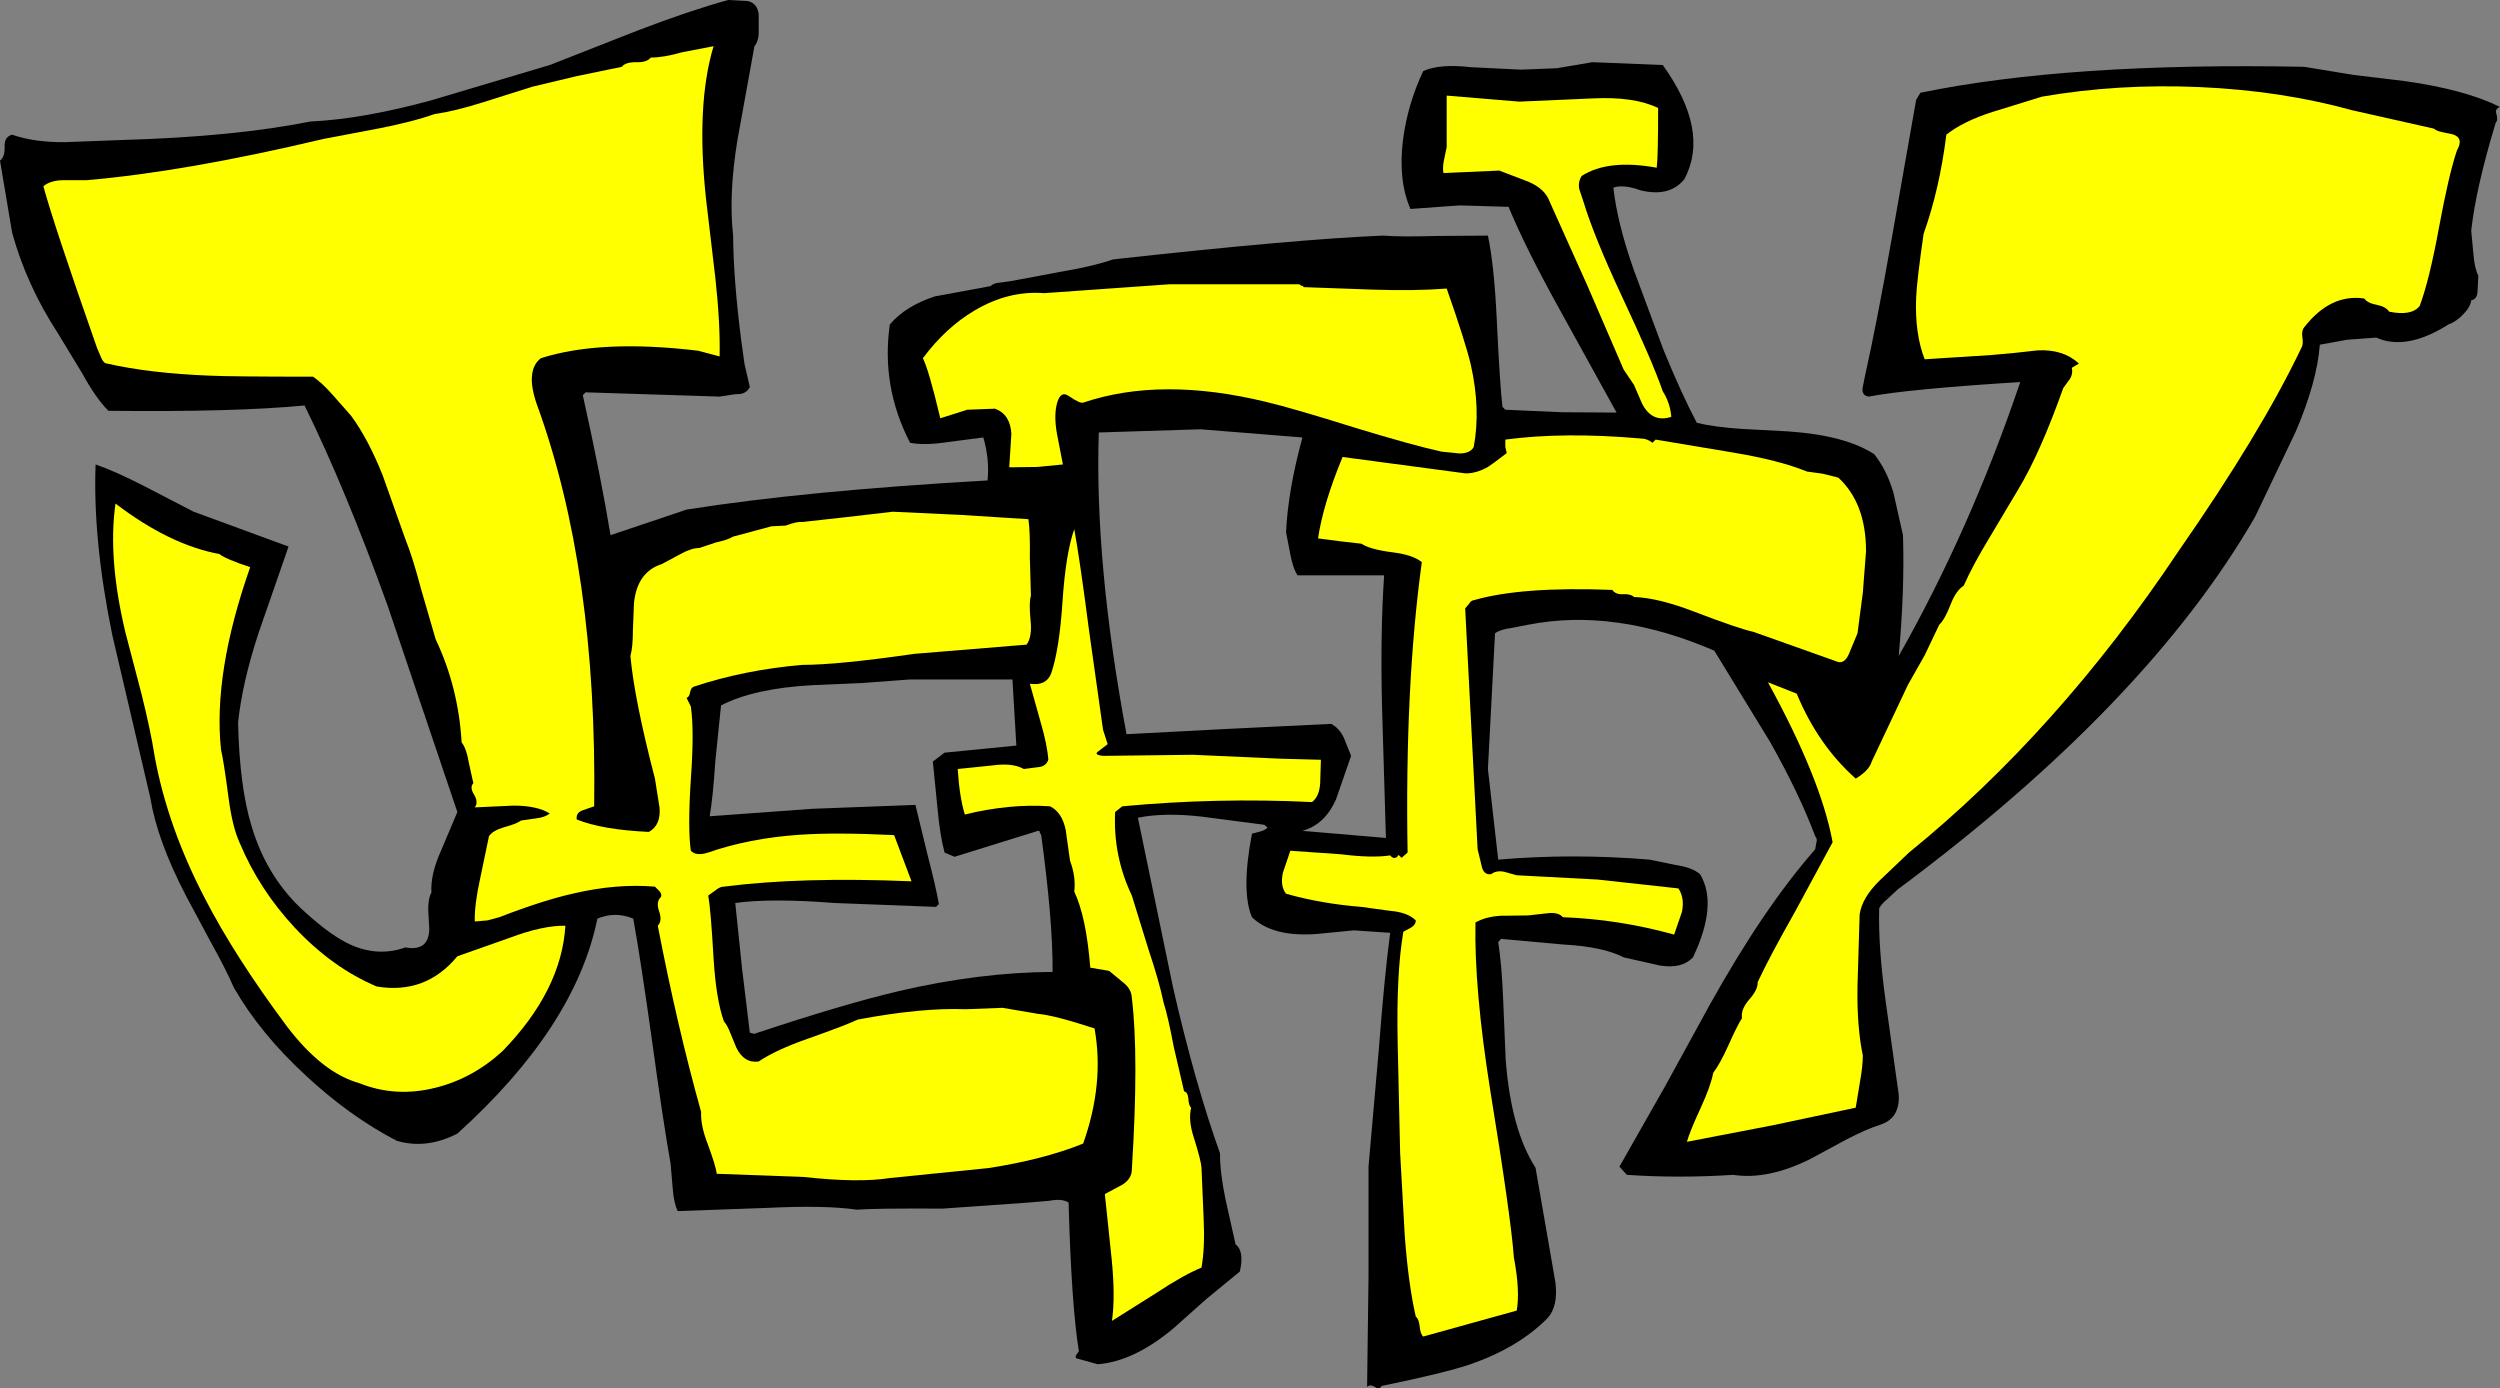<?xml version="1.0" encoding="UTF-8" standalone="no"?>
<svg xmlns:xlink="http://www.w3.org/1999/xlink" height="195.35px" width="351.75px" xmlns="http://www.w3.org/2000/svg">
  <rect width="100%" height="100%" fill="#808080" stroke="none"/>
  <g transform="matrix(1.0, 0.0, 0.0, 1.0, 175.35, 68.2)">
    <path d="M-158.25 -48.5 Q-142.45 -48.95 -131.7 -51.1 -124.2 -51.45 -114.45 -54.15 L-98.0 -59.05 -85.65 -63.9 Q-78.35 -66.7 -72.9 -68.2 L-70.1 -68.05 Q-68.75 -67.7 -68.6 -66.15 L-68.6 -63.85 Q-68.55 -62.5 -69.2 -61.7 L-71.6 -48.45 Q-72.85 -40.8 -72.2 -35.05 -72.15 -28.75 -71.05 -20.25 L-70.6 -17.0 -69.85 -13.75 Q-70.4 -12.65 -71.8 -12.75 L-74.1 -12.4 -92.95 -13.0 -93.35 -12.6 Q-90.8 -1.15 -89.45 7.1 L-78.75 3.5 Q-62.05 0.85 -36.4 -0.6 -36.1 -3.6 -37.0 -6.65 L-42.0 -6.0 Q-45.25 -5.5 -47.3 -5.9 -51.4 -13.8 -50.15 -22.55 -47.95 -25.15 -43.8 -26.5 L-35.95 -27.95 Q-35.55 -28.4 -34.55 -28.45 L-33.1 -28.65 -25.9 -30.0 Q-21.45 -30.75 -18.75 -31.7 7.0 -34.55 19.2 -35.05 21.85 -34.85 26.7 -35.0 L34.0 -35.05 Q34.9 -30.75 35.25 -23.1 35.7 -13.75 36.05 -10.95 L36.45 -10.55 44.35 -10.2 52.1 -10.15 44.15 -24.55 Q39.35 -33.2 36.9 -39.1 L30.0 -39.3 23.1 -38.8 Q21.35 -42.8 22.05 -48.5 22.7 -53.55 24.9 -58.2 27.2 -59.25 31.55 -58.75 L38.65 -58.4 43.7 -58.6 48.7 -59.45 58.6 -59.05 Q65.25 -49.8 61.65 -43.0 59.6 -40.45 55.55 -41.4 53.05 -42.3 51.65 -41.8 52.2 -36.8 54.55 -30.15 L58.75 -18.85 Q61.3 -12.65 63.4 -8.7 65.95 -8.1 69.75 -7.85 L76.3 -7.5 Q84.25 -6.95 88.35 -4.3 90.1 -2.1 91.05 1.1 L92.4 7.1 Q92.65 14.75 91.8 24.1 101.9 6.25 108.9 -14.45 93.05 -13.45 87.6 -12.4 86.65 -12.5 86.7 -13.5 L87.0 -15.05 Q88.7 -22.65 90.8 -34.55 L94.25 -54.15 94.85 -55.15 Q115.75 -59.45 148.85 -58.8 L155.85 -57.65 162.95 -56.8 Q171.5 -55.6 176.4 -53.15 175.65 -52.9 175.9 -52.15 176.15 -51.3 175.8 -50.95 173.0 -41.7 172.35 -35.75 L172.65 -32.55 Q172.8 -30.5 173.35 -29.4 L173.25 -27.4 Q173.25 -26.1 172.35 -25.95 172.25 -25.0 171.2 -23.95 170.25 -22.95 169.15 -22.55 163.2 -18.8 159.0 -20.7 L154.9 -20.4 151.05 -19.7 Q150.65 -14.45 147.65 -7.45 L141.95 4.5 Q126.75 30.85 91.65 56.95 L90.2 58.3 Q89.35 59.0 89.05 59.6 88.9 65.15 90.0 72.95 L91.8 85.8 Q92.0 89.05 89.35 90.0 87.25 90.65 84.3 92.2 L79.4 94.85 Q73.4 97.85 68.5 97.1 60.8 97.6 53.55 97.1 L52.5 95.95 58.95 84.6 65.2 73.2 Q72.8 59.55 80.05 51.3 L80.2 50.4 Q80.4 49.85 80.05 49.45 77.75 43.35 73.65 36.1 L65.85 23.35 Q51.85 17.3 39.65 19.7 L37.35 20.15 Q35.75 20.35 35.0 20.9 L34.0 40.0 35.45 52.75 Q45.9 51.85 56.75 52.75 L60.4 53.5 Q62.75 53.85 63.85 54.8 66.4 59.05 62.85 66.5 61.3 68.15 58.2 67.65 L53.1 66.5 Q50.2 65.0 44.7 64.7 L35.85 63.9 35.45 64.35 Q35.95 67.5 36.15 72.55 L36.5 80.9 Q37.25 90.75 40.7 96.1 L43.5 112.25 Q43.9 115.6 42.4 117.25 38.3 121.4 31.55 123.75 27.85 125.0 19.05 126.8 18.7 127.4 18.1 126.95 17.4 126.5 17.0 126.95 L17.2 111.5 17.2 95.95 18.65 79.45 Q19.45 69.0 20.25 63.05 L15.15 62.7 10.0 63.2 Q3.75 63.7 0.8 60.85 -0.75 57.2 0.8 49.1 L1.95 48.8 Q2.65 48.6 3.0 48.25 L2.55 47.85 -6.25 46.7 Q-11.5 46.1 -15.25 46.85 L-10.3 70.75 Q-7.2 84.3 -3.7 94.05 -3.7 96.85 -2.9 100.65 L-1.5 106.9 Q-0.25 107.8 -0.9 110.7 L-5.65 114.6 -10.25 118.7 Q-15.8 123.35 -20.9 123.75 L-23.95 122.9 Q-24.1 122.6 -23.85 122.35 L-23.55 121.9 Q-24.6 115.55 -25.0 101.0 -25.9 100.4 -27.7 100.75 L-30.65 101.0 -42.7 101.85 Q-52.15 101.8 -54.8 102.0 -59.3 101.35 -67.4 101.75 L-80.0 102.2 Q-80.55 101.05 -80.7 99.0 L-81.0 95.5 Q-82.0 89.95 -83.6 78.3 -85.2 66.85 -86.25 61.05 -88.8 60.0 -91.3 61.05 -94.4 76.3 -111.0 91.3 -115.4 93.55 -119.55 92.3 -126.25 88.8 -132.35 83.1 -138.75 77.2 -142.45 70.75 -143.6 68.1 -145.75 64.25 L-149.2 57.8 Q-153.25 50.0 -154.2 44.05 L-159.55 21.15 Q-162.3 7.75 -161.9 -2.85 -159.25 -1.95 -155.05 0.2 L-148.1 3.8 -134.75 8.7 -138.95 20.8 Q-141.3 27.95 -141.85 33.5 -141.65 42.5 -139.95 48.05 -137.75 55.45 -132.3 60.25 -128.65 63.55 -125.95 64.75 -122.1 66.45 -118.3 65.1 -115.05 65.7 -114.95 62.55 L-115.1 59.8 Q-115.1 58.15 -114.65 57.4 -114.8 54.8 -113.3 51.5 L-111.0 46.05 -120.8 17.05 Q-126.7 0.65 -132.5 -11.15 -142.45 -10.2 -160.1 -10.4 -161.85 -12.15 -163.8 -15.7 L-167.2 -21.3 Q-171.65 -28.15 -173.65 -35.5 L-175.35 -45.6 Q-174.65 -46.1 -174.7 -47.6 -174.75 -48.95 -173.65 -49.25 -170.5 -48.15 -166.15 -48.2 L-158.25 -48.5 M-6.45 -7.8 L-20.75 -7.35 Q-21.35 11.0 -16.85 35.1 L-2.5 34.35 11.95 33.65 Q13.1 34.25 13.75 35.65 L14.75 38.15 12.6 44.35 Q11.0 47.85 7.9 48.7 L19.65 49.7 19.1 31.25 Q18.85 20.65 19.4 12.75 L7.2 12.75 Q6.55 11.7 6.2 9.8 L5.6 6.7 Q5.85 0.9 7.9 -6.65 L-6.45 -7.8 M-61.1 45.6 L-46.55 45.05 -44.85 52.05 Q-43.7 56.45 -43.25 59.0 L-43.65 59.4 -57.95 58.85 Q-66.85 58.15 -71.9 58.85 L-70.95 68.0 -69.85 77.1 -69.5 77.2 -69.2 77.25 Q-56.75 73.1 -48.9 71.25 -37.5 68.6 -27.25 68.55 -27.2 61.45 -28.85 49.3 L-29.05 48.95 Q-29.05 48.65 -29.3 48.7 L-41.05 52.35 -42.45 51.75 Q-43.1 49.35 -43.45 45.45 L-44.1 38.95 -42.45 37.7 -37.4 37.2 -32.35 36.7 -32.9 27.4 -47.3 27.4 -54.1 27.9 -61.0 28.2 Q-69.25 28.65 -73.9 31.05 L-74.7 38.85 Q-75.05 44.15 -75.5 46.65 L-61.1 45.6" fill="#000000" fill-rule="evenodd" stroke="none"/>
    <path d="M-163.15 -42.85 Q-149.2 -44.05 -129.85 -48.65 L-121.95 -50.15 Q-117.15 -51.1 -114.2 -52.15 -111.35 -52.55 -107.25 -53.85 L-100.45 -56.0 -94.15 -57.5 -87.85 -58.8 Q-87.4 -59.45 -85.85 -59.45 -84.3 -59.4 -83.8 -60.1 -82.0 -60.1 -79.35 -60.85 L-74.95 -61.7 Q-77.45 -53.4 -76.0 -40.1 L-74.7 -29.1 Q-74.0 -22.7 -74.1 -18.05 L-77.1 -18.85 Q-90.8 -20.5 -99.25 -17.8 -101.45 -16.1 -99.85 -11.4 -91.3 12.0 -91.75 45.25 L-93.35 45.8 Q-94.35 46.15 -94.2 47.1 -90.6 48.55 -84.05 48.85 -82.35 47.9 -82.55 45.45 L-83.2 41.35 Q-86.1 30.2 -86.65 24.1 -86.3 22.85 -86.3 20.45 L-86.15 16.65 Q-85.7 12.25 -82.2 11.15 L-79.6 9.75 Q-78.05 8.9 -76.95 8.9 L-74.55 8.1 Q-72.9 7.75 -72.2 7.3 L-66.8 5.85 -64.8 5.75 Q-63.2 5.15 -62.5 5.25 L-56.2 4.55 -49.75 3.8 -40.15 4.25 -30.65 4.85 Q-30.4 6.6 -30.45 10.25 L-30.3 15.65 Q-30.6 16.5 -30.35 19.1 -30.1 21.35 -30.9 22.5 L-46.75 23.8 Q-57.45 25.35 -62.5 25.35 -70.6 26.05 -77.7 28.4 -78.15 28.55 -78.25 29.2 -78.35 29.85 -78.75 30.0 L-78.15 31.2 Q-77.65 34.55 -78.15 41.45 -78.6 48.35 -78.15 51.5 -77.4 52.3 -75.7 51.75 -70.0 49.75 -62.85 49.25 -57.65 48.9 -49.55 49.3 L-47.1 55.8 Q-62.6 55.15 -73.5 56.55 -74.05 56.55 -74.65 57.05 L-75.7 57.8 Q-75.35 59.7 -74.95 66.65 -74.6 72.4 -73.5 75.5 -73.0 76.05 -72.55 77.25 L-71.75 79.2 Q-70.65 81.45 -68.6 81.15 -66.15 79.5 -61.7 77.95 -56.2 76.0 -54.65 75.25 -45.6 73.55 -39.45 73.8 L-34.3 73.6 -29.3 74.45 Q-27.0 74.65 -21.35 76.5 -19.95 84.25 -22.95 92.7 -28.5 94.95 -36.3 96.15 L-50.15 97.55 Q-54.55 98.25 -62.25 97.4 L-74.5 96.95 Q-74.65 95.8 -75.8 92.7 -76.8 90.1 -76.7 88.25 -80.05 76.3 -82.8 62.05 -82.15 61.4 -82.6 60.05 -83.1 58.7 -82.35 58.0 -82.2 57.6 -82.55 57.2 L-83.2 56.55 Q-88.6 56.1 -94.6 57.5 -98.9 58.45 -105.1 60.85 L-106.75 61.3 -108.55 61.45 Q-108.6 59.05 -107.8 55.45 L-106.55 49.45 Q-106.0 48.65 -104.45 48.2 -102.6 47.7 -102.05 47.25 L-99.95 46.95 Q-98.65 46.8 -98.0 46.25 -99.8 45.15 -103.1 45.15 L-108.55 45.4 Q-108.0 44.7 -108.65 43.6 -109.3 42.55 -108.75 42.0 L-109.4 39.05 Q-109.7 37.15 -110.4 36.25 -110.85 28.5 -114.05 21.75 L-116.1 14.7 Q-117.3 10.15 -118.3 7.7 L-121.5 -1.3 Q-123.55 -6.45 -125.95 -9.7 L-128.55 -12.65 Q-130.05 -14.35 -131.3 -15.2 -142.65 -15.2 -146.0 -15.35 -154.4 -15.7 -160.3 -17.05 -160.75 -17.05 -161.1 -17.85 L-161.7 -19.25 Q-167.75 -36.5 -169.25 -42.0 -168.2 -42.85 -166.35 -42.85 L-163.15 -42.85" fill="#ffff00" fill-rule="evenodd" stroke="none"/>
    <path d="M111.95 -54.6 Q122.65 -56.45 134.1 -55.95 145.6 -55.45 155.55 -52.7 L167.1 -50.1 Q167.4 -49.8 168.3 -49.6 L169.75 -49.3 Q171.35 -48.8 170.35 -47.05 169.2 -43.7 167.8 -36.1 166.45 -28.75 165.1 -25.15 163.95 -23.7 160.8 -24.35 160.35 -25.05 159.1 -25.3 157.75 -25.55 157.3 -26.2 152.55 -26.9 148.85 -22.15 148.45 -21.65 148.6 -20.7 148.75 -19.7 148.45 -19.25 142.75 -7.3 131.2 9.3 114.25 34.7 93.25 51.75 L89.1 55.7 Q86.65 58.1 86.3 60.45 L86.0 70.55 Q85.9 76.25 86.75 80.3 86.75 81.8 86.35 84.0 L85.75 87.65 73.95 90.15 62.0 92.45 Q62.4 91.0 63.95 87.65 65.35 84.6 65.7 82.75 66.65 81.5 67.8 78.95 69.05 76.15 69.75 75.05 69.55 73.85 70.75 72.45 72.0 71.05 71.95 70.0 73.6 66.45 77.2 60.1 L82.5 50.3 Q80.85 41.35 73.4 27.8 L77.45 29.4 Q80.45 36.65 85.75 41.35 87.65 40.2 88.0 38.95 L93.1 28.15 95.45 24.0 97.5 19.7 Q98.3 18.95 99.1 16.85 99.85 14.9 100.95 14.2 102.2 11.35 104.6 7.4 L108.65 0.6 Q111.7 -4.45 114.95 -13.6 L115.9 -14.9 Q116.35 -15.65 116.15 -16.45 L117.15 -17.05 Q114.95 -19.1 111.3 -18.9 L108.15 -18.55 104.85 -18.25 95.45 -17.65 Q94.05 -21.25 94.25 -26.3 94.35 -28.7 95.3 -35.3 97.55 -41.6 98.5 -49.25 100.9 -51.15 105.0 -52.45 L111.95 -54.6" fill="#ffff00" fill-rule="evenodd" stroke="none"/>
    <path d="M35.6 -44.2 L27.75 -43.85 Q27.6 -44.5 27.8 -45.6 L28.2 -47.5 28.2 -54.75 38.4 -53.9 48.65 -54.35 Q54.6 -54.65 57.95 -53.0 57.95 -46.1 57.75 -44.6 50.95 -45.85 47.2 -43.45 46.65 -42.6 46.85 -41.6 L47.45 -39.8 Q48.95 -34.85 52.9 -26.4 57.15 -17.35 58.6 -13.15 59.65 -11.5 59.8 -9.55 57.05 -8.65 55.65 -11.5 L54.55 -14.05 53.1 -16.2 48.0 -28.0 42.7 -39.8 Q42.05 -41.65 39.65 -42.65 L35.6 -44.2" fill="#ffff00" fill-rule="evenodd" stroke="none"/>
    <path d="M27.5 -4.65 Q23.2 -5.6 15.2 -8.05 6.6 -10.75 2.8 -11.65 -12.0 -15.25 -22.95 -11.55 -23.4 -11.4 -25.0 -12.5 -26.1 -13.25 -26.6 -11.55 -27.1 -9.85 -26.65 -7.25 L-25.8 -2.85 -29.4 -2.5 -33.35 -2.45 -33.05 -7.15 Q-33.2 -9.9 -35.35 -10.7 L-39.25 -10.55 -43.05 -9.35 Q-44.65 -16.1 -45.5 -17.8 -42.3 -22.1 -38.25 -24.5 -33.45 -27.35 -28.45 -26.95 L-10.85 -28.2 7.45 -28.2 7.75 -28.0 Q8.05 -28.0 8.05 -27.8 L17.8 -27.45 Q23.75 -27.25 28.2 -27.6 30.9 -19.9 31.6 -16.85 33.0 -10.6 32.0 -5.3 31.5 -4.4 30.0 -4.4 L27.5 -4.65" fill="#ffff00" fill-rule="evenodd" stroke="none"/>
    <path d="M57.15 -5.9 L57.6 -6.35 68.35 -4.55 Q75.0 -3.45 78.9 -1.85 L81.1 -1.55 83.3 -1.0 Q87.2 2.6 87.2 9.35 L86.75 15.2 86.0 20.9 84.9 23.55 Q84.3 25.15 83.3 24.95 L71.35 20.7 Q69.25 20.25 63.0 17.85 57.9 15.9 54.55 15.8 54.1 15.35 52.95 15.4 51.95 15.45 51.5 14.8 38.75 14.3 32.0 16.25 31.6 16.3 31.35 16.75 L30.8 17.4 32.55 51.3 33.1 53.55 Q33.35 54.95 34.45 54.8 35.15 54.25 36.25 54.45 L38.05 54.95 49.4 55.55 60.8 56.8 Q61.7 58.15 61.3 60.1 L60.2 63.3 Q52.5 61.15 44.55 60.85 43.9 60.1 42.35 60.3 L39.65 60.6 35.75 60.65 Q33.6 60.8 32.25 61.6 32.05 70.9 34.35 85.35 37.25 103.15 37.65 108.7 38.55 113.45 38.05 116.2 L24.9 119.85 Q24.5 119.5 24.4 118.45 24.3 117.4 23.85 117.05 22.8 112.45 22.3 105.65 L21.65 94.05 21.3 78.45 Q21.1 68.75 22.1 62.9 L23.2 62.3 Q23.85 61.9 23.85 61.3 22.7 60.15 20.2 59.95 L16.2 59.4 Q10.55 58.95 5.6 57.55 4.75 56.5 5.15 54.6 L6.2 51.5 13.35 52.0 Q17.75 52.55 20.25 52.15 20.7 52.75 21.25 52.35 21.35 52.0 21.55 52.2 L21.85 52.5 22.7 51.75 Q22.3 28.35 24.7 10.9 23.45 9.85 20.5 9.5 17.4 9.1 16.2 8.3 L13.15 7.95 10.1 7.55 Q10.8 2.75 13.55 -3.9 L30.8 -1.6 Q32.3 -1.55 34.0 -2.5 34.5 -2.8 36.65 -4.45 L36.45 -5.3 36.45 -6.35 Q44.7 -7.45 55.55 -6.5 56.4 -6.5 57.15 -5.9" fill="#ffff00" fill-rule="evenodd" stroke="none"/>
    <path d="M-157.7 20.8 Q-160.2 10.35 -159.1 2.65 -151.5 8.45 -144.5 9.75 -143.5 10.5 -140.15 11.6 -145.4 26.55 -144.25 37.3 -143.9 38.7 -143.2 44.0 -142.65 48.2 -141.6 50.45 -138.85 57.0 -133.85 62.35 -128.6 67.95 -122.35 70.6 -115.45 71.75 -111.0 66.35 L-103.5 63.7 Q-98.95 62.0 -95.8 62.05 -96.35 71.15 -104.65 79.7 -108.85 83.55 -114.1 84.85 -119.7 86.25 -124.8 84.2 -130.0 82.75 -134.95 76.25 -142.3 66.4 -146.55 58.15 -151.8 48.05 -153.6 38.15 -154.15 34.6 -155.45 29.4 L-157.7 20.8" fill="#ffff00" fill-rule="evenodd" stroke="none"/>
    <path d="M10.4 41.95 Q10.3 43.85 9.25 44.65 -4.15 44.0 -17.45 45.25 L-18.45 46.05 Q-18.75 52.25 -16.1 57.8 L-13.8 65.25 Q-12.2 70.05 -11.65 72.8 -11.0 74.85 -10.2 79.1 L-8.75 85.35 Q-8.25 85.45 -8.15 86.35 -8.1 87.4 -7.75 87.65 -8.2 89.4 -7.35 91.95 -6.35 95.15 -6.3 96.1 L-6.0 103.2 Q-5.8 107.4 -6.3 110.15 -8.85 111.2 -12.7 113.75 L-18.9 117.65 Q-18.4 114.25 -18.95 108.85 L-19.9 99.8 -17.45 98.5 Q-16.1 97.65 -16.1 96.35 -15.1 80.4 -16.1 72.2 -16.15 70.95 -17.3 70.05 L-19.3 68.4 -21.95 67.95 Q-22.5 60.85 -24.2 57.25 -23.95 55.15 -24.8 52.9 L-25.4 48.6 Q-25.9 46.1 -27.6 45.25 -33.25 44.85 -39.6 46.4 -40.35 43.95 -40.6 40.0 L-35.75 39.5 Q-32.85 39.1 -31.3 40.0 L-29.4 39.75 Q-28.2 39.7 -27.85 38.7 -28.0 36.6 -28.95 33.35 L-30.45 28.0 Q-28.15 28.35 -27.45 26.55 -26.3 23.2 -25.85 16.4 -25.4 9.65 -24.2 6.25 -23.35 11.0 -22.15 20.3 L-20.15 34.5 -19.5 36.5 -20.8 37.5 Q-21.55 38.0 -20.15 38.15 L-7.5 38.0 4.85 38.55 10.5 38.7 10.4 41.95" fill="#ffff00" fill-rule="evenodd" stroke="none"/>
  </g>
</svg>
